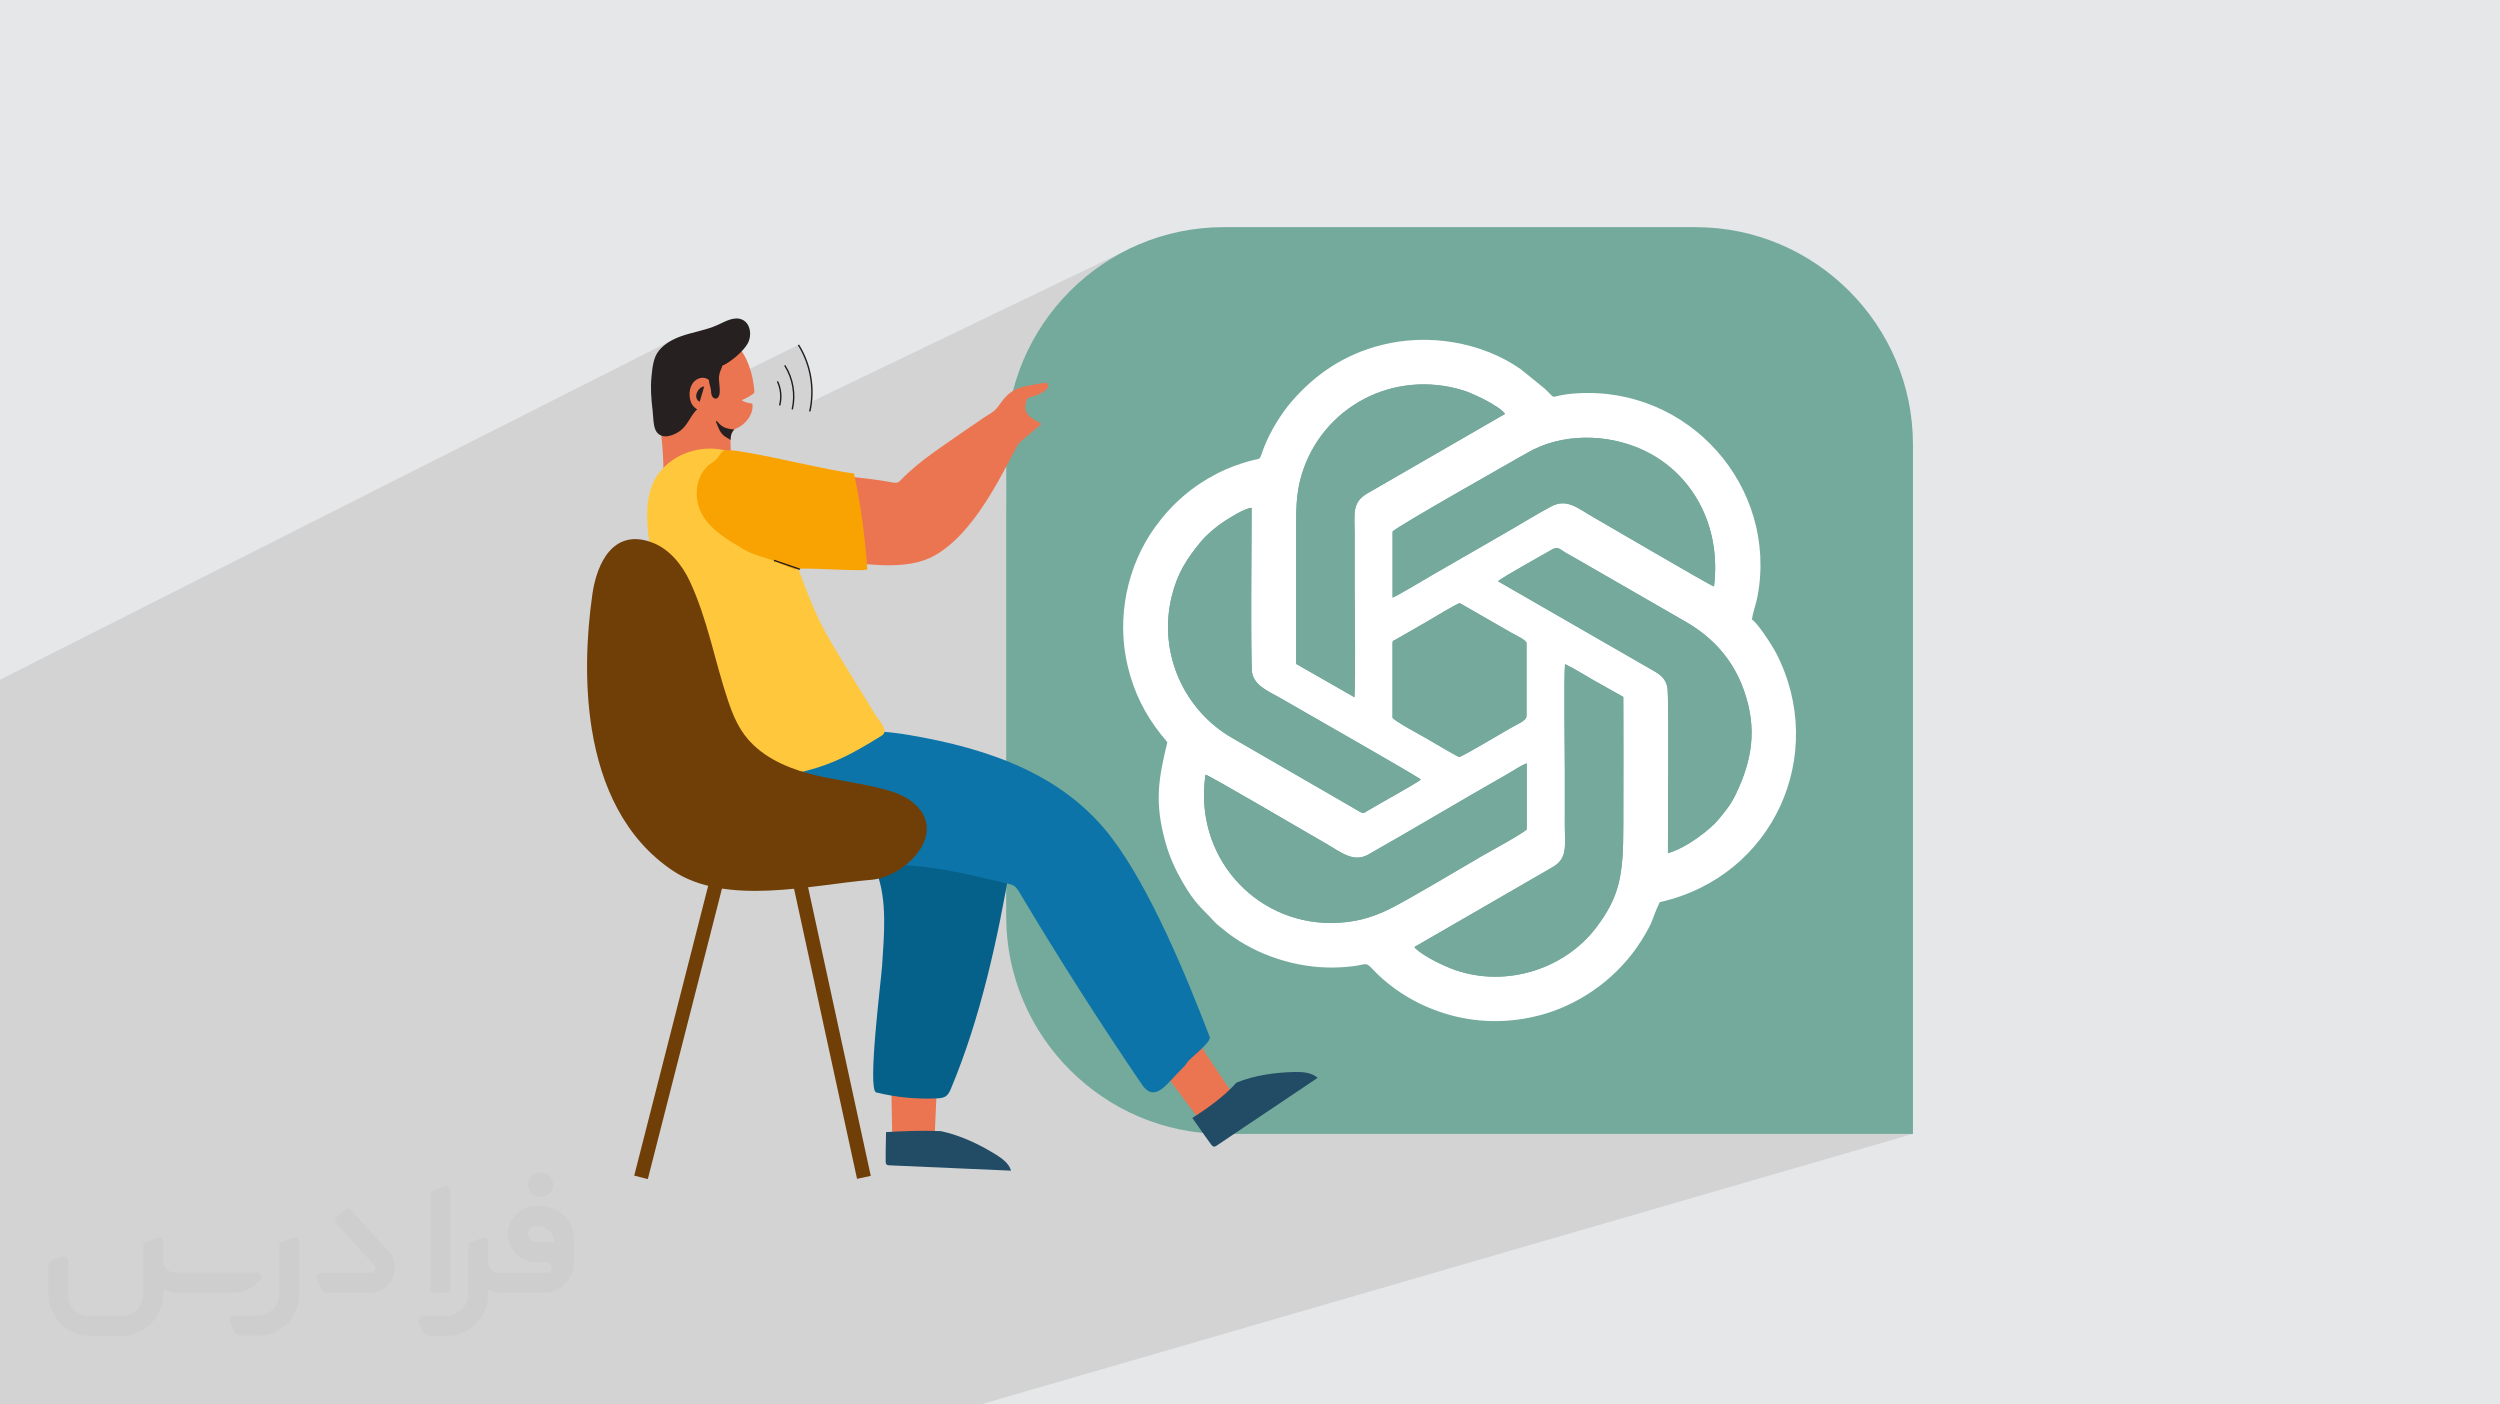 <?xml version="1.0" encoding="UTF-8"?>
<!DOCTYPE svg PUBLIC "-//W3C//DTD SVG 1.0//EN" "http://www.w3.org/TR/2001/REC-SVG-20010904/DTD/svg10.dtd">
<!-- Creator: CorelDRAW -->
<svg xmlns="http://www.w3.org/2000/svg" xml:space="preserve" width="94.192mm" height="52.917mm" version="1.0" style="shape-rendering:geometricPrecision; text-rendering:geometricPrecision; image-rendering:optimizeQuality; fill-rule:evenodd; clip-rule:evenodd"
viewBox="0 0 9404.92 5283.66"
 xmlns:xlink="http://www.w3.org/1999/xlink"
 xmlns:xodm="http://www.corel.com/coreldraw/odm/2003">
 <defs>
  <style type="text/css">
   <![CDATA[
    .str0 {stroke:#1D1D1E;stroke-width:5.31;stroke-miterlimit:22.926}
    .str2 {stroke:#272020;stroke-width:5.31;stroke-miterlimit:22.926}
    .str1 {stroke:#703F07;stroke-width:52.84;stroke-miterlimit:22.926}
    .fil6 {fill:none}
    .fil11 {fill:none;fill-rule:nonzero}
    .fil5 {fill:#74A99C}
    .fil3 {fill:#74AA9C}
    .fil4 {fill:white}
    .fil9 {fill:#05608A;fill-rule:nonzero}
    .fil10 {fill:#0C74A8;fill-rule:nonzero}
    .fil8 {fill:#224C66;fill-rule:nonzero}
    .fil14 {fill:#272020;fill-rule:nonzero}
    .fil13 {fill:#703F07;fill-rule:nonzero}
    .fil7 {fill:#EB7550;fill-rule:nonzero}
    .fil15 {fill:#F9A302;fill-rule:nonzero}
    .fil12 {fill:#FFC73B;fill-rule:nonzero}
    .fil2 {fill:#373435;fill-rule:nonzero;fill-opacity:0.031}
    .fil1 {fill:#2B2A29;fill-opacity:0.102}
    .fil0 {fill:#E6E7E8}
   ]]>
  </style>
 </defs>
 <g id="Layer_x0020_1">
  <polygon class="fil0" points="-0,0 9404.92,0 9404.92,5283.66 -0,5283.66 "/>
  <path class="fil1" d="M5196.96 1297.93l-148.82 66.29 -7.19 3.21 156.01 -69.49zm-687.82 2941.74l0.48 0.69 11.21 15.92 3.96 5.59 35.89 2.76 41.89 1.07 1052.02 0 -260.91 -314.91 -884.54 288.89zm-3047.88 1044l-148.66 0 -59.97 0 -11.32 0 -37.21 0 -68.83 0 -26.92 0 -0.1 0 -104.21 0 -2.3 0 -163.07 0 -26.5 0 -0.13 0 -86.91 0 -9.25 0 -32.55 0 -16 0 -31.91 0 -18.26 0 -0.09 0 -139.49 0 -2.75 0 -120.55 0 -138.3 0 -11.94 0 -2.44 0 -201.61 0 0 -7.38 0 -7.35 0 -2.32 0 -80.16 0 -4.22 0 -307.86 0 -8.35 0 -60.29 0 -24.55 0 -15.71 0 -168.8 0 -0.87 0 -7.02 0 -20.16 0 -131.64 0 -28.69 0 -0.01 0 -42.39 0 -6.04 0 -48.54 0 -9.02 0 -3.02 0 -0.43 0 -3.41 0 -12.18 0 -44.03 0 -74.8 0 -0.8 0 -12.29 0 -22.24 0 -0.01 0 -40.2 0 -2.81 0 -19.13 0 -0.38 0 -2.1 0 -3.97 0 -1.71 0 -89.1 0 -10.3 0 -237.37 0 -0.02 0 -72.15 0 -52.04 0 -0.63 0 -10.96 0 -46.54 0 -38.7 0 -5.61 0 -0.21 0 -21.78 0 -38.95 0 -31.5 0 -36.68 0 -3.92 0 -15.51 0 -46.51 0 -5.73 0 -3.21 0 -0.82 0 -1.57 0 -12.17 0 -3.29 0 -1.84 0 -14.34 0 -11.1 0 -3.51 0 -23.35 0 -2.34 0 -0.69 0 -4.72 0 -68.91 0 -21.03 0 -79.53 0 -0.07 0 -31.12 0 -1.98 0 -5 0 -0.91 0 -22.77 0 -1.89 0 -3.09 0 -12.92 0 -5.97 0 -4.22 0 -2.17 0 -0.24 0 -6.93 0 -21.43 0 -28.14 0 -23.2 0 -3.48 0 -0.65 0 -4.06 0 -22.28 0 -4.46 0 -3.35 0 -10.07 0 -1.08 0 -11.64 0 -4.59 0 -0.27 0 -26.72 0 -9.93 0 -5.44 0 -0.17 0 -0.01 0 -2.33 0 -2.36 0 -1.06 0 -5.22 0 -16.93 0 -1.36 0 -2.95 0 -0.01 0 -3.17 0 -3.3 0 -0.2 0 -7.69 0 -0.43 0 -71.88 0 -59.86 0 -5.99 0 -8.07 0 -12.12 2528.73 -1277.55 -11.05 6.28 -10.58 6.98 -10 7.72 -9.31 8.5 -8.49 9.32 -7.39 10.5 -1.67 3.28 95.37 -48.08 -13.65 6.93 -13.17 7.74 -12.61 8.6 -11.99 9.5 -12.07 11.27 -10.29 11.57 -8.63 11.87 -7.08 12.16 -5.64 12.45 -4.31 12.72 -3.1 13 -1.99 13.25 -1 13.5 -0.12 13.75 0.65 13.99 1.31 14.22 1.85 14.44 1.06 6.8 230.2 -114.25 8.19 -3.57 5.31 -1.3 3.82 -0.09 2.48 0.97 1.32 1.88 0.12 1.08 4.27 -2.04 -4.26 2.12 0.16 1.49 -0.55 3.27 -1.25 3.74 -1.79 4.06 -2.07 4.61 -1.77 4.59 -1.48 4.6 -1.17 4.63 -0.88 4.71 -0.57 4.81 -0.27 4.93 0.03 5.09 0.39 6.63 0.6 6.62 0.4 3.79 297.62 -146.65 8.34 13.99 7.61 14.4 6.88 14.76 6.14 15.08 5.4 15.37 4.64 15.61 3.88 15.83 3.12 15.99 2.36 16.13 1.57 16.22 0.79 16.27 -0.01 16.29 -0.8 16.27 -1.17 11.73 1196.65 -575.89 -35.23 18.1 -34.23 19.74 -33.16 21.32 -32.06 22.85 -30.9 24.31 -29.7 25.74 -28.43 27.11 -27.11 28.42 -25.73 29.7 -3.1 3.93 633.16 -302.17 -0.03 0.09 -633.23 302.2 -0.86 1.09 -20.27 25.76 -22.85 32.06 -21.32 33.17 -19.74 34.22 -18.1 35.23 -16.43 36.18 -14.69 37.07 -12.9 37.92 -11.05 38.71 -0.34 1.47 16.82 -7.85 -7.98 3.75 -7.7 4.28 -1.41 0.91 -8.57 36.88 -3.91 21.79 71.55 -33.18 3.14 -1.15 3.93 -1.14 5.15 -1.43 5.15 -1.52 5.14 -1.62 5.11 -1.75 5.05 -1.9 4.98 -2.07 4.88 -2.26 -115.06 53.33 -2.35 13.02 -5.22 40.78 -3.18 41.37 -1.07 41.89 0 245.04 1239.4 -552.66 9.78 -4.36 7.08 -3.16 45.03 -20.08 11.61 -5.15 11.76 -4.94 11.93 -4.73 12.09 -4.51 12.25 -4.3 12.43 -4.08 12.59 -3.86 12.77 -3.65 12.94 -3.42 16.7 -4 16.83 -3.53 16.92 -3.08 17.02 -2.62 17.09 -2.17 17.16 -1.71 17.2 -1.25 17.24 -0.81 17.26 -0.36 17.26 0.09 17.26 0.53 17.23 0.97 17.2 1.42 17.14 1.85 17.08 2.28 17.01 2.72 16.91 3.15 16.8 3.57 16.69 3.99 16.55 4.42 16.41 4.84 16.25 5.26 16.07 5.68 15.88 6.09 15.68 6.51 15.46 6.91 15.22 7.33 14.98 7.73 14.71 8.14 14.45 8.54 14.15 8.93 13.85 9.34 90.17 73.08 8.97 8.58 6.94 6.95 5.28 5.45 4.04 4.1 3.19 2.89 2.75 1.8 2.7 0.85 3.04 0.04 3.77 -0.64 4.92 -1.19 6.46 -1.59 8.4 -1.86 10.72 -2 13.47 -2 16.59 -1.86 20.12 -1.59 39.34 -1.35 38.76 0.96 38.12 3.22 37.43 5.37 36.67 7.49 35.87 9.53 34.99 11.49 34.06 13.39 33.07 15.23 32.02 16.98 30.9 18.68 29.74 20.3 28.52 21.87 27.23 23.35 25.89 24.77 24.48 26.12 23.02 27.41 21.5 28.62 19.91 29.77 18.27 30.84 16.57 31.85 14.82 32.79 13 33.66 11.12 34.47 9.19 35.21 7.19 35.87 5.14 36.46 3.03 36.99 0.85 37.45 -1.38 37.84 -3.66 38.17 -6.02 38.42 -2.32 10.92 -2.85 11.33 -3.15 11.55 -3.24 11.58 -3.11 11.44 -2.75 11.1 -2.19 10.58 -1.38 9.8 0.14 -0.05 3.95 2.65 4.72 4.25 5.36 5.64 5.89 6.86 6.32 7.87 6.62 8.7 6.8 9.32 6.89 9.76 6.84 9.98 6.68 10.03 6.41 9.89 6.03 9.55 5.53 9 4.92 8.27 4.18 7.35 3.34 6.22 17.24 35.84 14.94 36.24 12.64 36.53 10.4 36.77 8.18 36.93 5.99 36.98 3.84 36.98 1.72 36.88 -0.38 36.7 -2.44 36.44 -4.46 36.11 -6.45 35.69 -8.42 35.19 -10.35 34.59 -12.25 33.93 -14.12 33.19 -15.95 32.34 -17.76 31.44 -19.52 30.44 -21.27 29.37 -22.98 28.21 -3.57 3.91 -6.68 7.31 133.13 140.62 1844.74 1948.5 -1844.74 -1948.5 -133.13 -140.62 -14.4 15.76 -26.29 25.65 -27.91 24.25 -29.49 22.77 -31.03 21.2 -32.55 19.55 -34.04 17.82 -35.49 16.02 -36.9 14.13 -80.24 27.13 -2.98 6.34 -4.44 9.97 -3.74 8.92 -3.23 8.07 -2.84 7.43 -2.6 7 -2.53 6.77 -2.61 6.76 -2.83 6.94 -3.2 7.33 -3.73 7.94 -4.41 8.74 -5.25 9.77 -6.23 10.97 -7.38 12.41 -8.66 14.04 -7.92 12.32 -8.23 12.13 -8.52 11.95 -8.81 11.75 -9.09 11.55 -6.67 8.09 434.16 520.22 144.17 139.46 492.44 0 -378.79 109.94 938.69 908.04 -938.69 -908.04 -39.99 11.61 84.5 101.26 -95.6 -98.04 -123.8 35.94 744.68 857.27 -744.68 -857.27 -22.52 6.54 766.66 850.73 -766.66 -850.73 -312.86 90.8 779.6 759.93 -779.6 -759.93 -47.43 13.77 718.37 746.16 -718.37 -746.16 -79.37 23.04 722.89 723.13 -722.89 -723.13 -174.97 50.78 582.62 672.34 -582.62 -672.34 -52.16 15.14 544.5 657.21 -544.5 -657.21 -2264.24 657.21 -2129.2 0 -1.84 0 -29.82 0 -67.13 0zm4066.12 -1376.57l358.47 358.59 112.44 0 -375.29 -389.81 -95.62 31.22zm358.47 358.59l-358.47 -358.59 -102.87 33.6 281.62 324.99 179.72 0zm101.53 -535.06l482.18 535.06 33.62 0 -484.35 -557.58 -3.03 2.33 -11.92 8.76 -12.11 8.5 -4.39 2.94zm482.18 535.06l-482.18 -535.06 -7.9 5.29 -12.48 7.95 -12.64 7.67 -12.8 7.38 -12.96 7.08 -13.11 6.79 -13.26 6.48 -13.38 6.17 -13.52 5.86 -13.64 5.54 -13.75 5.22 -13.86 4.88 -196.26 64.09 404.87 394.65 426.87 0zm-393.02 -606.98l483.3 467.52 116.39 139.46 27.78 0 -144.17 -139.46 -483.3 -467.52 6.38 -6.16 10.39 -10.49 10.14 -10.7 9.89 -10.93 9.64 -11.14 2.7 -3.27 434.16 520.22 116.39 139.46 -31.32 0 -580.66 -595.47 8.05 -7.42 4.24 -4.09zm-421.96 606.98l-260.91 -314.91 30.83 -10.07 281.62 324.99 -51.55 0zm409.67 -595.47l580.66 595.47 -141.74 0 -484.35 -557.58 8.7 -6.7 11.51 -9.29 11.31 -9.54 11.08 -9.78 2.82 -2.6zm702.34 720.24l95.6 98.04 663.66 795.17 -663.66 -795.17 775.41 795.17 -775.41 -795.17 -84.5 -101.26 -11.09 3.22zm-723.9 -124.77l-404.87 -394.65 -14.82 4.84 375.29 389.81 44.39 0zm3362.23 -1005.6l0 2023.58 0 -2023.58zm-5435.58 -2103.3l633.23 -302.2 431.9 505.25 -1065.13 -203.04zm2627.22 2030.45l126.45 147.93 1665.62 1948.5 -1665.62 -1948.5 -126.45 -147.93zm-1562.1 -1827.4l-431.9 -505.25 431.9 505.25z"/>
  <g id="_2720107401456">
   <path class="fil2" d="M1125.4 4672.59l0 197.03c0,20.41 -3.74,40.82 -11.66,59.56 -7.92,18.74 -19.16,36.25 -33.74,50.4 -14.58,14.58 -31.65,25.82 -50.4,33.74 -18.74,7.92 -39.15,11.66 -59.56,11.66l-60.82 0c-7.08,0 -14.16,-2.08 -19.99,-6.25 -5.83,-4.16 -10.41,-9.58 -12.92,-16.25l-11.24 -29.16c-0.83,-2.5 -1.25,-5.41 -1.25,-8.33 0,-2.92 1.25,-5.42 2.92,-7.92 1.67,-2.5 3.74,-4.16 6.25,-5.41 2.5,-1.25 5.41,-2.09 7.91,-1.67l86.23 0c22.08,0 42.91,-8.75 58.73,-24.57 15.41,-15.42 24.15,-36.65 24.15,-58.73l0 -179.12c0,-3.33 1.26,-6.66 3.33,-9.58 2.09,-2.92 5,-5 7.92,-6.25l40.82 -15.83c2.5,-0.84 5.41,-1.25 8.33,-0.84 2.92,0.42 5.42,1.26 7.5,2.92 2.09,1.67 4.17,3.75 5.42,6.25 1.25,2.92 2.08,5.83 2.08,8.33z"/>
   <path class="fil2" d="M2033.88 4536.8l-15 0c-59.57,0 -109.13,48.73 -108.31,107.88 0.42,27.5 12.08,54.16 31.66,73.32 19.57,19.57 46.23,30.4 74.14,30.4l39.57 0c5.42,0 10.41,2.08 14.17,5.83 3.74,3.74 5.83,8.75 5.83,14.16 0,5.42 -2.09,10.41 -5.83,14.17 -3.75,3.74 -8.75,5.83 -14.17,5.83l-179.11 0c-10.83,0 -20.83,-4.58 -28.33,-12.08 -7.5,-7.5 -11.66,-17.91 -12.08,-28.33l0 -74.98c0,-2.92 -0.83,-5.41 -2.08,-7.92 -1.25,-2.5 -3.33,-4.57 -5.42,-6.24 -2.08,-1.67 -4.99,-2.51 -7.5,-2.92 -2.92,-0.42 -5.41,0 -8.33,0.83l-41.24 15.83c-2.92,1.25 -5.83,3.33 -7.92,6.25 -2.08,2.92 -2.92,6.25 -2.92,9.58l0 179.12c0,22.08 -8.75,43.32 -24.15,58.73 -15.42,15.42 -36.65,24.57 -58.73,24.57l-86.64 0.01c-2.92,0 -5.42,0.83 -7.92,2.08 -2.5,1.25 -4.58,3.33 -6.25,5.42 -1.66,2.5 -2.5,4.99 -2.92,7.5 -0.41,2.92 0,5.41 1.26,8.33l11.24 29.16c2.5,6.67 7.08,12.5 12.91,16.66 5.83,4.16 12.91,6.25 20,5.83l60.81 0c41.24,0 80.81,-16.25 109.97,-45.82 29.16,-29.16 45.81,-68.74 45.81,-109.97l0 -18.32c15.84,7.91 33.33,12.08 50.82,12.08l157.03 0c30.41,0 59.99,-12.08 81.65,-33.74 21.66,-21.67 33.74,-50.82 33.74,-81.65l0 -85.81c0,-33.32 -13.33,-65.39 -36.65,-89.14 -23.74,-23.74 -55.82,-36.65 -89.14,-36.65zm50.39 136.2l-66.64 0c-7.92,0 -15.42,-2.5 -21.25,-7.91 -5.83,-5.42 -9.59,-12.5 -10.41,-20.42 0,-4.16 0.42,-8.75 2.08,-12.91 1.67,-4.16 3.75,-7.91 6.67,-10.82 5.83,-5.42 13.75,-8.76 21.66,-8.76l7.09 0c16.25,0 31.65,6.25 42.9,17.91 11.66,11.25 17.91,26.66 17.91,42.91z"/>
   <path class="fil2" d="M1694.39 4478.9l0 367.39c0,2.08 -0.42,4.57 -1.25,6.66 -0.84,2.09 -2.09,4.16 -3.75,5.83 -1.67,1.67 -3.33,2.92 -5.41,3.74 -2.09,0.84 -4.16,1.26 -6.67,1.26l-40.82 0c-2.08,0 -4.58,-0.42 -6.66,-1.26 -2.09,-0.83 -4.16,-2.08 -5.42,-3.74 -1.66,-1.67 -2.92,-3.74 -3.74,-5.83 -0.83,-2.09 -1.25,-4.58 -1.25,-6.66l0 -351.57c0,-3.32 0.83,-6.66 2.92,-9.58 2.08,-2.92 4.58,-5 7.91,-6.25l40.83 -15.83c2.5,-0.84 5.41,-1.25 8.33,-1.25 2.92,0.41 5.41,1.25 7.5,2.92 2.5,1.66 4.16,3.74 5.41,6.24 1.25,2.09 2.09,5 2.09,7.92z"/>
   <path class="fil2" d="M1391.56 4863.79l-153.7 0c-7.08,0 -14.17,-2.09 -20,-6.25 -5.83,-4.16 -10.41,-9.99 -13.33,-16.66l-11.24 -28.74c-0.83,-2.51 -1.25,-5.42 -0.83,-8.34 0.41,-2.92 1.25,-5.41 2.92,-7.91 1.66,-2.51 3.74,-4.16 6.24,-5.42 2.51,-1.25 5.42,-2.08 7.92,-2.08l184.11 0c3.33,0 6.66,-1.25 9.58,-2.92 2.93,-2.09 5,-4.58 6.67,-7.92 1.25,-3.33 1.67,-6.66 1.25,-9.99 -0.42,-3.33 -2.08,-6.67 -4.16,-9.17l-141.63 -154.12c-2.92,-3.33 -4.58,-7.92 -4.58,-12.5 0,-4.58 2.09,-8.75 5.83,-12.08l29.58 -27.49c3.33,-2.92 7.92,-4.58 12.5,-4.58 4.58,0.42 8.75,2.09 12.08,5.83l140.37 152.87c55.41,59.57 12.5,157.46 -69.56,157.46z"/>
   <path class="fil2" d="M977.53 4817.97l-20 17.07c-20.83,17.91 -47.49,27.91 -74.98,27.91l-211.19 0c-19.57,0 -39.15,-4.16 -57.06,-12.49l0 16.25c0,20.82 -4.16,41.65 -12.08,60.81 -7.91,19.16 -19.57,36.65 -34.57,51.65 -14.58,14.58 -32.07,26.24 -51.65,34.58 -19.16,7.91 -39.99,12.07 -60.82,12.07l-114.55 0.01c-20.83,0 -41.66,-4.17 -60.82,-12.08 -19.16,-7.92 -36.65,-19.58 -51.65,-34.58 -14.58,-14.58 -26.24,-32.07 -34.57,-51.65 -7.92,-19.16 -12.08,-39.98 -12.08,-60.81l0 -107.89c0,-3.33 1.25,-6.66 2.92,-9.58 2.09,-2.92 4.58,-5 7.92,-6.25l40.82 -15.83c2.5,-0.84 5.41,-1.26 8.33,-0.84 2.92,0.42 5.42,1.25 7.5,2.92 2.09,1.67 4.16,3.75 5.42,6.25 1.25,2.5 2.08,5 2.08,7.92l0 128.71c0,20.83 8.34,40.82 22.92,55.41 14.58,14.58 34.57,22.91 55.4,22.91l125.79 0c20.83,0 40.41,-8.34 54.99,-22.92 14.58,-14.58 22.92,-34.57 22.92,-55.4l0 -184.11c0,-3.33 1.25,-6.67 2.92,-9.59 2.08,-2.92 4.57,-4.99 7.91,-6.24l40.82 -15.84c2.51,-0.83 5.42,-1.25 8.34,-0.83 2.92,0.42 5.41,1.25 7.91,2.92 2.51,1.67 4.17,3.74 5.42,6.25 1.25,2.5 2.08,5.41 2.08,7.91l0 70.4c0,11.66 4.58,23.32 12.92,31.65 8.33,8.34 19.57,13.33 31.65,13.33l307.4 0c3.33,0 7.09,0.84 9.59,2.92 2.92,2.09 5,5 6.25,7.92 1.25,3.33 1.25,6.66 0.41,10.41 0,3.74 -2.08,6.66 -4.57,8.75z"/>
   <path class="fil2" d="M2033.88 4503.89c25.82,0 47.07,-21.25 47.07,-47.07 0,-25.83 -21.25,-47.07 -47.07,-47.07 -25.83,0 -47.08,21.24 -47.08,47.07 0,25.82 21.25,47.07 47.08,47.07z"/>
  </g>
  <path class="fil3" d="M4602.6 854.51l1776.58 0c449.48,0 817.28,367.81 817.28,817.29l0 2593.89 -2593.89 0c-449.48,0 -817.28,-367.81 -817.28,-817.29l0 -1776.57c0,-449.49 367.81,-817.28 817.28,-817.28l0 0.05 0 0 0.03 -0.09z"/>
  <path class="fil4" d="M5839.41 3263.04c59.41,-33.26 47.47,-80.01 47.47,-157 0,-67.72 0,-135.45 0.05,-203.16 0.09,-86.19 -4.12,-338.74 0.61,-404.54 34.87,16.78 73.86,41.26 108.32,61.21l111 62.29c0.94,162.45 0.05,325.19 0.05,487.64 0,181.51 -12.73,263.51 -104.54,383.1 -113.27,147.53 -328.12,224.79 -526.86,157.03 -40.79,-13.96 -115.04,-49.41 -147.58,-79.13 -6.59,-6.1 -2.66,-1.19 -6.59,-7.95l518.06 -299.38 0 0 0.05 -0.11 0 0 0.03 0.03 -0.06 -0.03zm-1304.42 -348.7c12.49,0.83 383.1,219.26 447.27,255.62 62.43,35.31 107.84,77.24 165.8,44.45 174.12,-98.54 344.61,-201.3 519.05,-300.25 22.63,-12.88 53.43,-33.78 76.4,-42.54l0 247.7c-2.55,9.91 -152.6,91.75 -171.56,102.71 -86.33,50.06 -263.46,156.69 -342.99,196.71 -67.02,33.71 -136.48,53.42 -222.69,53.42 -286.56,0 -516.37,-251.52 -471.2,-557.88l0 0 -0.11 0 0 0.06 0 0 0.02 -0.03zm703.66 -494.62c0,-10.35 4.23,-9.39 13.02,-14.38 6.78,-3.76 11.16,-6.22 16.97,-9.67l95.22 -54.7c16.31,-9.67 120.28,-72.56 127.98,-71.86l191.37 109.89c18.02,10.68 59.57,28.78 59.57,40.77l0 273.18c0,19.24 -36.64,31.98 -62.83,47.47 -27.9,16.51 -182.34,107.79 -190.15,107.29 -6.87,-0.42 -110.86,-62.63 -126.81,-71.73 -10.33,-5.9 -121.92,-66.05 -124.3,-76.38l0 -279.78 0 -0.05 0.06 -0.11 -0.06 0.06 -0.05 0 0.02 0zm106.6 513.04c-21.8,17.25 -162.04,93.8 -201.35,117.78 -13.1,8.06 -12.83,10.94 -26.14,4.26l-479.44 -277.08c-181.7,-102.46 -282.9,-318.79 -230.44,-533.51 21.85,-89.39 57.68,-143.31 111.41,-208.2 19.75,-23.93 56.01,-55.09 85.75,-74.29 20.68,-13.4 76.18,-49.08 103.6,-51.37 0,59.82 -4.46,589.12 2.05,621.99 9.99,50.26 68.1,71.12 110.34,96.07 53.42,31.63 516.76,294.61 524.28,304.42l0 -0.05 0 0 0 0.05 -0.05 -0.09 -0.01 0.02zm290.46 -746.09c13.76,-14.01 170.76,-100.42 201.55,-118.61 23.76,-14.13 28.97,-2.81 52.49,11.15 17.11,10.13 34.62,19.75 51.09,29l403.64 232.55c97.7,56.99 175.94,139.84 217.2,259.2 49.14,142.12 30.4,259.7 -32.65,389.88 -19.14,39.61 -40.24,63.64 -63.95,92.69 -30.09,36.92 -121.35,108.32 -190.28,126.85 -0.83,-66.41 4.53,-590.62 -2.14,-623.61 -6.23,-30.68 -23.02,-44.86 -44.95,-58.24l-591.94 -340.74 0 0 -0.09 0 0.09 -0.06 -0.05 -0.03 -0.01 -0.02zm-396.9 -186.72c8.92,-15.43 468.49,-274.34 506.89,-296.55 129.23,-74.89 298.67,-72.56 431.99,-12.07 186.49,84.6 299.13,283.78 270.4,514.98 -19.8,-6.68 -407.02,-234.22 -448.09,-257.33 -64.68,-36.39 -104.09,-76.38 -165.34,-43.32 -50.06,27 -100.78,57.49 -149.9,86.57l-296 170.49c-23.98,14.05 -133.33,79.54 -149.91,85.39l0 -248.11 0 0.09 0.05 -0.06 -0.05 -0.05 -0.06 0.03 0.03 -0.05zm-362.57 497.67c0,-162.54 0,-325.14 0,-487.7 0,-82.31 -2.61,-146.78 20.16,-222.96 75.92,-254.21 344.16,-400.76 610.37,-317.66 32.73,10.28 131.02,55.56 155.25,87.53l-517.19 298.6c-60.35,34.79 -48.73,76.4 -48.73,157.81 0,67.72 0,135.45 0,203.22 0,97.01 4.27,325.52 -0.86,406.38l-219.12 -125.32 0 0 0.06 0.06 0.05 0.03 0 0.01zm1714.62 -166.28c2.47,-25.22 15.68,-59.98 20.97,-88.4 76.93,-410.96 -257.17,-790.18 -679.64,-763.23 -117.43,7.5 -67.36,32.37 -121.36,-17.94l-90.17 -73.08c-146.06,-101.65 -346.16,-135.9 -523.71,-90.75 -138.97,35.39 -247.98,108.64 -337.59,212.19 -39.68,45.84 -80.46,112.5 -103.07,169.93 -23.02,58.38 -5.9,40.49 -55.56,54.29 -38.52,10.77 -84.55,27.69 -118.29,45.02 -97.31,49.94 -173.23,115.39 -236.68,203 -104.9,144.7 -146.75,339.73 -103.77,522.03 23.37,99.4 64.64,181.19 125.04,257.98 9.47,12.07 15.84,17.56 24.45,30.29 -34.07,139.75 -48.58,226.46 -7.26,375.56 15.71,56.67 39.06,106.27 65.23,151.35 47.68,82.29 69.47,93.59 120.44,149.3 9.23,10.08 16.97,14.87 28.58,24.68 103.99,87.96 250.25,141.77 391.14,146.06 34.34,1.02 68.96,-0.78 102.57,-5.04 50.9,-6.48 43.94,-17.81 74.14,14.01 131.18,138.53 373.07,243.52 639.74,167.12 150.38,-43.09 285.98,-145.14 368.84,-277.5 49.9,-79.62 38.29,-80.65 68.94,-144.28 430.06,-96.4 634.09,-557.55 437.68,-937.4 -15.39,-29.85 -71.64,-115.79 -90.5,-125.32l0.06 0 0 0.11 -0.06 0.09 -0.05 -0.09 -0.1 0.02z"/>
  <path class="fil5" d="M5345.15 2932.81c-7.54,-9.81 -470.92,-272.74 -524.26,-304.42 -42.27,-25.06 -100.43,-45.83 -110.36,-96.07 -6.51,-32.9 -2.05,-562.15 -2.05,-621.99 -27.47,2.3 -82.97,38.02 -103.61,51.37 -29.74,19.19 -65.91,50.4 -85.71,74.29 -53.78,64.93 -89.56,118.8 -111.41,208.28 -52.49,214.79 48.74,431.01 230.44,533.51l479.47 277.08c13.4,6.65 13.08,3.65 26.17,-4.27 39.33,-23.98 179.55,-100.53 201.35,-117.78l0 0 0 0.05 -0.06 0 0.04 -0.05 -0.01 0z"/>
  <path class="fil5" d="M4876.28 2497.76l219.12 125.32c5.13,-80.92 0.83,-309.51 0.83,-406.41 0,-67.72 0,-135.45 0,-203.28 0,-81.34 -11.6,-123.07 48.72,-157.8l517.2 -298.61c-24.25,-31.98 -122.46,-77.29 -155.22,-87.6 -266.23,-83.16 -534.45,63.45 -610.37,317.66 -22.76,76.18 -20.16,140.66 -20.16,222.96 0,162.54 0,325.14 0,487.7l-0.05 0 0 0 -0.06 0.05 0 0.01z"/>
  <path class="fil5" d="M5321.24 3562.44c3.93,6.73 0.09,1.89 6.59,7.9 32.54,29.74 106.74,65.27 147.59,79.15 198.76,67.77 413.58,-9.53 526.85,-157 91.81,-119.58 104.55,-201.61 104.55,-383.1 0,-162.45 0.97,-325.14 -0.06,-487.59l-111.05 -62.28c-34.46,-19.95 -73.48,-44.37 -108.32,-61.21 -4.79,65.8 -0.56,318.34 -0.61,404.53 -0.11,67.78 -0.11,135.45 -0.11,203.17 0,77.08 11.91,123.74 -47.45,157l-518.11 299.32 0 0 0 0 0 0.06 0.06 0.05 0.06 0z"/>
  <path class="fil5" d="M5635.66 2186.76l591.94 340.8c21.99,13.41 38.66,27.51 44.97,58.14 6.73,33.09 1.36,557.19 2.14,623.66 68.99,-18.48 160.19,-89.89 190.29,-126.85 23.67,-28.99 44.86,-53.03 63.94,-92.69 63,-130.16 81.73,-247.78 32.6,-389.88 -41.27,-119.31 -119.51,-202.2 -217.21,-259.2l-403.64 -232.55c-16.51,-9.26 -33.98,-18.89 -51.12,-29 -23.51,-13.9 -28.72,-25.22 -52.48,-11.15 -30.77,18.27 -187.81,104.63 -201.54,118.61l0 0.05 0.09 0 -0.09 0 0.11 0.03 0 0.02z"/>
  <path class="fil5" d="M4534.99 2914.34c-45.11,306.36 184.7,557.88 471.22,557.88 86.25,0 155.72,-19.75 222.69,-53.43 79.6,-40.02 256.67,-146.67 342.99,-196.71 19,-11.01 169.02,-92.83 171.54,-102.71l0 -247.7c-23.01,8.64 -53.78,29.6 -76.37,42.53 -174.46,99.01 -344.97,201.78 -519.02,300.27 -57.96,32.74 -103.41,-9.23 -165.75,-44.45 -64.17,-36.31 -434.8,-254.76 -447.26,-255.62l0 0 -0.11 0 0 -0.05 0.05 0 0.03 0.01z"/>
  <path class="fil5" d="M5238.61 2419.84l0 279.77c2.33,10.27 113.93,70.46 124.29,76.38 15.95,9.17 119.92,71.34 126.81,71.73 7.79,0.47 162.31,-90.84 190.15,-107.29 26.23,-15.49 62.83,-28.28 62.83,-47.47l0 -273.18c0,-11.98 -41.6,-30.07 -59.54,-40.77l-191.37 -109.89c-7.62,-0.61 -111.63,62.23 -127.97,71.86l-95.28 54.7c-5.74,3.35 -10.13,5.81 -16.97,9.67 -8.86,4.99 -13.07,4.02 -13.07,14.38l0 0.05 -0.06 0.06 0.11 -0.06 0.06 0.06z"/>
  <path class="fil5" d="M5238.8 2000.09l0 248.1c16.59,-5.84 125.93,-71.34 149.93,-85.38l295.88 -170.49c49.2,-28.99 99.96,-59.57 149.94,-86.55 61.17,-33.01 100.67,6.98 165.3,43.32 41.05,23.07 428.3,250.63 448.09,257.33 28.72,-231.2 -83.86,-430.37 -270.35,-514.98 -133.36,-60.51 -302.78,-62.8 -431.98,12.07 -38.39,22.16 -497.98,281.09 -506.84,296.58l0 -0.06 -0.11 0.06 0.06 0.05 0.05 -0.05 0.02 -0.01z"/>
  <path class="fil6 str0" d="M2952.15 1374.55c31.01,48.47 41.46,109.64 28.25,165.65"/>
  <path class="fil6 str0" d="M3003.68 1297.46c46.39,73.49 62.1,165.72 42.66,250.44"/>
  <path class="fil6 str0" d="M2924.79 1434.79c13.24,27.92 16.23,60.57 8.23,90.39"/>
  <path class="fil7" d="M4639.3 4117.91c-44,29.39 -86.63,60.66 -127.65,93.64 -48.64,-64.88 -97.26,-129.8 -145.9,-194.69 -26.17,-34.93 -53.64,-74.7 -46.61,-116.73 4.85,-28.97 27.36,-54.64 56.67,-64.52 73.42,-24.79 92.77,23.71 124.2,72.72 45.17,70.51 92.89,139.75 139.31,209.54l-0.03 0.04z"/>
  <path class="fil8" d="M4868.55 4032.8c-72.76,1.75 -148.14,12.24 -216.79,39.83 -48.29,53.17 -106.12,94.61 -166.31,133.18 33.01,47.39 65,92.42 70.98,100.01 2.83,3.56 6.15,7.39 10.69,7.69 3.68,0.25 7.18,-1.94 10.33,-4.06 126.54,-84.91 253.08,-169.83 379.58,-254.73 -23.51,-20.52 -57.24,-22.63 -88.51,-21.89l0.02 -0.02z"/>
  <path class="fil7" d="M3515.19 4301.14c-52.87,-2.45 -105.72,-2.81 -158.28,-1.14 -1.24,-71.03 -2.49,-142.07 -3.73,-213.13 -0.66,-38.22 0.47,-80.53 30.85,-106.38 20.94,-17.81 54.2,-24.01 83.69,-15.59 73.97,21.08 61.17,65.27 57.79,116.15 -4.84,73.17 -6.87,146.77 -10.32,220.11l0 -0.03z"/>
  <path class="fil8" d="M3744.66 4342.29c-61.52,-37.88 -130.67,-70.81 -204.58,-86.99 -68.96,-2.8 -137.97,-0.47 -206.87,3.71 -1.17,51.99 -1.78,102.71 -1.37,111.42 0.2,3.96 0.65,8.41 4.09,10.99 2.86,2.1 6.96,2.39 10.78,2.55 152.23,6.67 304.47,13.35 456.7,20.05 -6.98,-26.72 -33.04,-45.88 -58.76,-61.73l0 -0.01z"/>
  <path class="fil7" d="M2750.27 1728.15c1.36,39.41 2.69,78.82 4.03,118.26 2.05,60.04 -9.75,109.16 -79.18,112.85 -107.1,5.7 -179.87,-45.22 -178.88,-153.23 0.86,-90.86 -7.12,-181.79 -23.76,-271.11 -0.34,-1.83 -0.7,-3.65 -1.03,-5.45 -15.34,-80.82 -26.58,-153.49 42.74,-212.76 31.06,-26.56 69.65,-43.03 109.19,-53.31 22.41,-5.81 45.67,-9.78 68.6,-6.67 99.54,13.49 139.64,128.64 145.86,214.08 0.14,2.05 0.25,4.18 -0.47,6.1 -0.93,2.49 -3.19,4.21 -5.37,5.75 -12.97,9.23 -27.06,16.81 -41.91,22.55 12.29,9.21 25.83,10.78 40.38,13.1 5.38,36.41 -21.05,72.98 -51.98,89.26 -6.57,3.42 -13.71,6.12 -19.14,11.21 -11.55,10.83 -11.85,28.81 -11.3,44.64 0.75,21.61 1.5,43.18 2.23,64.81l0 -0.09z"/>
  <path class="fil9" d="M3060.1 3182.98c87.13,21.22 198.05,-7.84 237.01,95.35 42.13,111.47 28.47,238.81 21.3,354.84 -3.16,51.02 -56.44,467.98 -22.11,476.46 74.29,18.33 151.21,25.92 227.68,22.49 12.38,-0.55 25.51,-1.67 35.43,-9.11 9.01,-6.73 13.8,-17.56 18.17,-27.92 111.06,-264.76 176,-563.42 224.11,-845.79 7.62,-44.75 14.57,-90.34 8.86,-135.4 -11.51,-90.84 -85.71,-158.49 -168.44,-188.27 -50.37,-18.13 -103.63,-26.83 -155.02,-41.87 -77.49,-22.66 -150.65,-59.57 -229.61,-76.32 -108.37,-22.99 -197.7,6.95 -301.58,30.04 -89.2,19.86 -178.1,46.44 -256.42,93.55 -50.54,30.41 -100.81,80.17 -92.8,138.64 4.48,32.79 27.59,61.04 56.12,77.85 28.5,16.83 61.89,23.51 94.91,26.08 71.54,5.59 142.85,-6.26 214.39,-4.9 31.82,0.61 58.16,6.93 88.1,14.24l-0.08 0.04z"/>
  <path class="fil10" d="M4323.09 4105.89c35.81,16.66 69.92,-30.77 100.62,-61.84 11.82,-11.99 23.48,-24.15 35.07,-36.42 3.11,-4.42 6.2,-8.89 9.28,-13.29 9.14,-13.04 90.06,-74.81 83.05,-93.08 -91.45,-238.59 -224.68,-558.34 -367.61,-747.65 -180.79,-239.43 -460.56,-337.12 -764.76,-388.8 -168.76,-28.69 -336.49,-14.35 -506.19,-8.42 -63.44,2.23 -102.39,-10.58 -148.34,37.85 -38.71,40.85 -59.32,104.66 -60.51,159.94 -1.83,83.69 39.97,167.17 108.1,215.82 57.96,41.41 130.25,57.02 200.99,65.5 140.82,16.83 283.06,9.25 424.23,21.58 123.82,10.83 234.1,39.68 353.87,67.1 8.87,2.05 17.99,4.18 25.45,9.43 8.09,5.67 13.35,14.4 18.39,22.91 146.5,245.76 300.35,487.12 461.27,723.65 9.14,13.44 18.19,21.6 27.14,25.76l-0.04 -0.04z"/>
  <polyline class="fil11 str1" points="2411.51,4429.16 2732.97,3169.6 2974.53,3160.64 3249.98,4429.16 "/>
  <path class="fil12" d="M2887.73 2927.16c73.09,-8.2 145.23,-24.07 214.66,-48.74 78.71,-28.01 144.21,-67.94 213.8,-110.36 30.91,-17.67 -10.43,-58.44 -22.16,-77.51 -38.6,-62.89 -77.2,-125.77 -115.81,-188.66 -33.92,-55.25 -67.93,-110.66 -96.37,-168.92 -30.08,-61.68 -53.78,-126.24 -77.41,-190.65 -22.62,-61.73 -45.25,-123.43 -67.9,-185.17 -16.89,-46.1 -27.34,-102.85 -55.09,-143.14 -27.84,-40.44 -61.57,-76.49 -104.24,-100.01 -76.13,-42.02 -174.81,-31.96 -245.82,16.01 -84.29,56.91 -101.33,142.09 -96.12,239.25 8.72,162.75 76.34,316.15 150.46,461.3 76.63,150.13 161.38,296.11 253.75,437.1 12.93,19.75 29.02,42.32 48.27,59.54l0 -0.02z"/>
  <path class="fil13" d="M2226.45 2744.02c34.37,211.48 122.57,408.55 302.9,530.33 202.05,136.45 522.73,54.03 748.44,35.45 128.31,-10.55 295.71,-177.63 155.88,-291.51 -31.93,-26.03 -72,-39.82 -111.83,-50.31 -92.49,-24.34 -188.51,-33.46 -280.84,-58.41 -92.33,-24.95 -184.14,-68.71 -240.78,-145.79 -27.7,-37.68 -45.72,-81.62 -60.71,-125.93 -50.78,-150.32 -76.98,-306.25 -144.22,-450.51 -29.94,-64.22 -78.41,-123.7 -145.09,-147.64 -143.51,-51.48 -205.24,79.24 -221.83,196.36 -22.32,157.41 -29.66,337.4 -1.94,508l0.02 -0.04z"/>
  <path class="fil14" d="M2450.94 1416.74c3.46,-33.49 6.37,-71.84 28.36,-98.48 21.44,-25.95 52.87,-42.82 84.17,-53.78 44.66,-15.68 92.49,-22.16 135.61,-41.74 29.85,-13.55 62.87,-33.62 92.83,-20.39 31.96,14.1 37.69,60.3 20.47,90.65 -15.76,27.8 -57.08,62.88 -85.1,77.95 -17.61,9.48 -38.86,15.79 -49,33.05 -12.71,21.69 -1.49,49.68 -7.01,74.21 -5.59,24.87 -27.14,42.33 -46.19,59.27 -28.06,24.95 -36.26,61.54 -66.91,83.66 -24.81,17.89 -68.5,34.23 -89.37,1.84 -11.87,-18.44 -11.1,-56.86 -13.68,-78.29 -5.07,-42.38 -8.6,-85.35 -4.18,-127.96z"/>
  <path class="fil7" d="M2641.03 1421.25c-15.04,0.86 -28.81,10.43 -36.8,23.17 -8.01,12.74 -10.74,28.31 -9.97,43.37 0.67,12.99 3.96,26.08 11.35,36.77 7.4,10.69 19.28,18.69 32.24,19.5 21.02,1.38 39.66,-16.49 45.5,-36.72 8.65,-30.02 -0.55,-88.49 -42.32,-86.12l0 0.02z"/>
  <path class="fil14" d="M2649.23 1454.23c-9.28,-0.55 -17.36,6.35 -22.6,14.02 -4.7,6.87 -8.09,15.03 -7.63,23.37 0.47,8.31 5.44,16.69 13.24,19.55l16.95 -56.94 0.03 0z"/>
  <path class="fil7" d="M3916.86 1478.91c6.29,-3.42 12.22,-7.53 17.56,-12.43 3.62,-3.35 7.07,-7.25 8.37,-12.05 1.27,-4.76 -0.17,-10.58 -4.43,-13.1 -3.57,-2.08 -8.09,-1.44 -12.16,-0.72 -16.89,2.97 -33.82,5.9 -50.71,8.87 -13.38,2.35 -26.8,4.68 -39.63,9.17 -22.24,7.73 -42.12,21.77 -57.45,39.61 -10.03,11.62 -18.12,24.81 -27.95,36.6 -15.32,18.39 -36.47,26.59 -55.26,40.39 -20.38,14.98 -42.12,28.05 -62.7,42.73 -82.56,58.82 -170.32,112.17 -241.13,185.61 -4.46,4.63 -9.11,9.51 -15.18,11.5 -6.12,2.02 -12.73,0.86 -19.05,-0.26 -84.83,-15.17 -170.79,-24.14 -256.95,-26.72 -25.97,-0.81 -53.71,-0.5 -75.38,13.79 -16.84,11.1 -27.65,29.23 -36.78,47.25 -21.74,42.93 -37.52,90.17 -35.95,138.25 1.24,38.52 18.8,103.31 58.24,121.31 43.56,19.91 113.05,1.58 160.16,5.59 107.93,9.17 247.02,31.54 345.99,-24.67 42.27,-24.02 79.35,-57.3 112.69,-95.28 79.6,-90.64 134.74,-197.77 190.37,-303.75 4.34,-8.26 8.72,-16.61 14.82,-23.73 4.32,-5.07 9.44,-9.42 14.51,-13.71 22.93,-19.47 45.89,-38.94 68.82,-58.41 -20.88,-12.84 -56.27,-28 -60.15,-55.64 -1.28,-9.17 0.56,-19.14 2.77,-28.03 3,-12.21 4.7,-13.94 16.4,-17.09 13.71,-3.71 27.7,-8.11 40.24,-15.01l-0.06 -0.06z"/>
  <path class="fil15" d="M2992.11 2142.67c3.77,-12.38 271.66,11.15 270.72,-1.78 -9.23,-126.54 -25.71,-249.02 -50.32,-360.05 -85.24,-7.42 -379.08,-82.09 -465.52,-87.07 -46.58,-2.69 -28.47,22.35 -68.15,46.86 -58.41,36.09 -72.11,120.94 -43.25,183.2 31.32,67.54 101.81,106.46 162.45,142.84 31.68,19 72.45,28.89 107.13,40.71 13.9,4.73 56.38,25.56 86.93,35.29l0.01 0z"/>
  <path class="fil14" d="M2718.44 1604.17c-8.84,-5.57 -15.99,-13.35 -22.74,-21.41 -0.67,0.92 -1.36,1.8 -2.03,2.71 -0.72,0.97 2.91,8.76 3.37,10.03 1.28,3.49 2.69,6.98 4.18,10.35 2.52,5.73 5.09,11.65 8.31,17.05 4.32,7.32 10.16,13.71 17.02,18.72 6.96,5.1 15.23,8.17 21.77,13.88 -0.11,-6.62 1.05,-13.3 2.49,-19.7 0.67,-3.02 1.89,-5.81 3.32,-8.5 1.97,-4.52 4.64,-8.51 8.29,-11.39 -15.22,-1.67 -30.66,-3.4 -43.95,-11.77l-0.04 0.02z"/>
  <path class="fil14" d="M2704.68 1427.06c0.67,17.67 4.74,35.31 2.59,52.87 -1.08,8.7 -5.51,18.77 -14.24,19.64 -6.87,0.66 -12.88,-5.15 -15.33,-11.61 -2.4,-6.45 -2.27,-13.54 -3.16,-20.38 -1.63,-12.52 -6.78,-24.45 -7.7,-37.05 -1.72,-23.21 13.55,-49.36 36.36,-56.63 16.31,-5.2 14.96,4.03 9.64,15.18 -5.9,12.35 -8.67,24.17 -8.17,37.99z"/>
  <path class="fil11 str2" d="M3009.09 2141.56c-32.5,-11.16 -65.02,-22.3 -97.53,-33.46"/>
 </g>
</svg>
